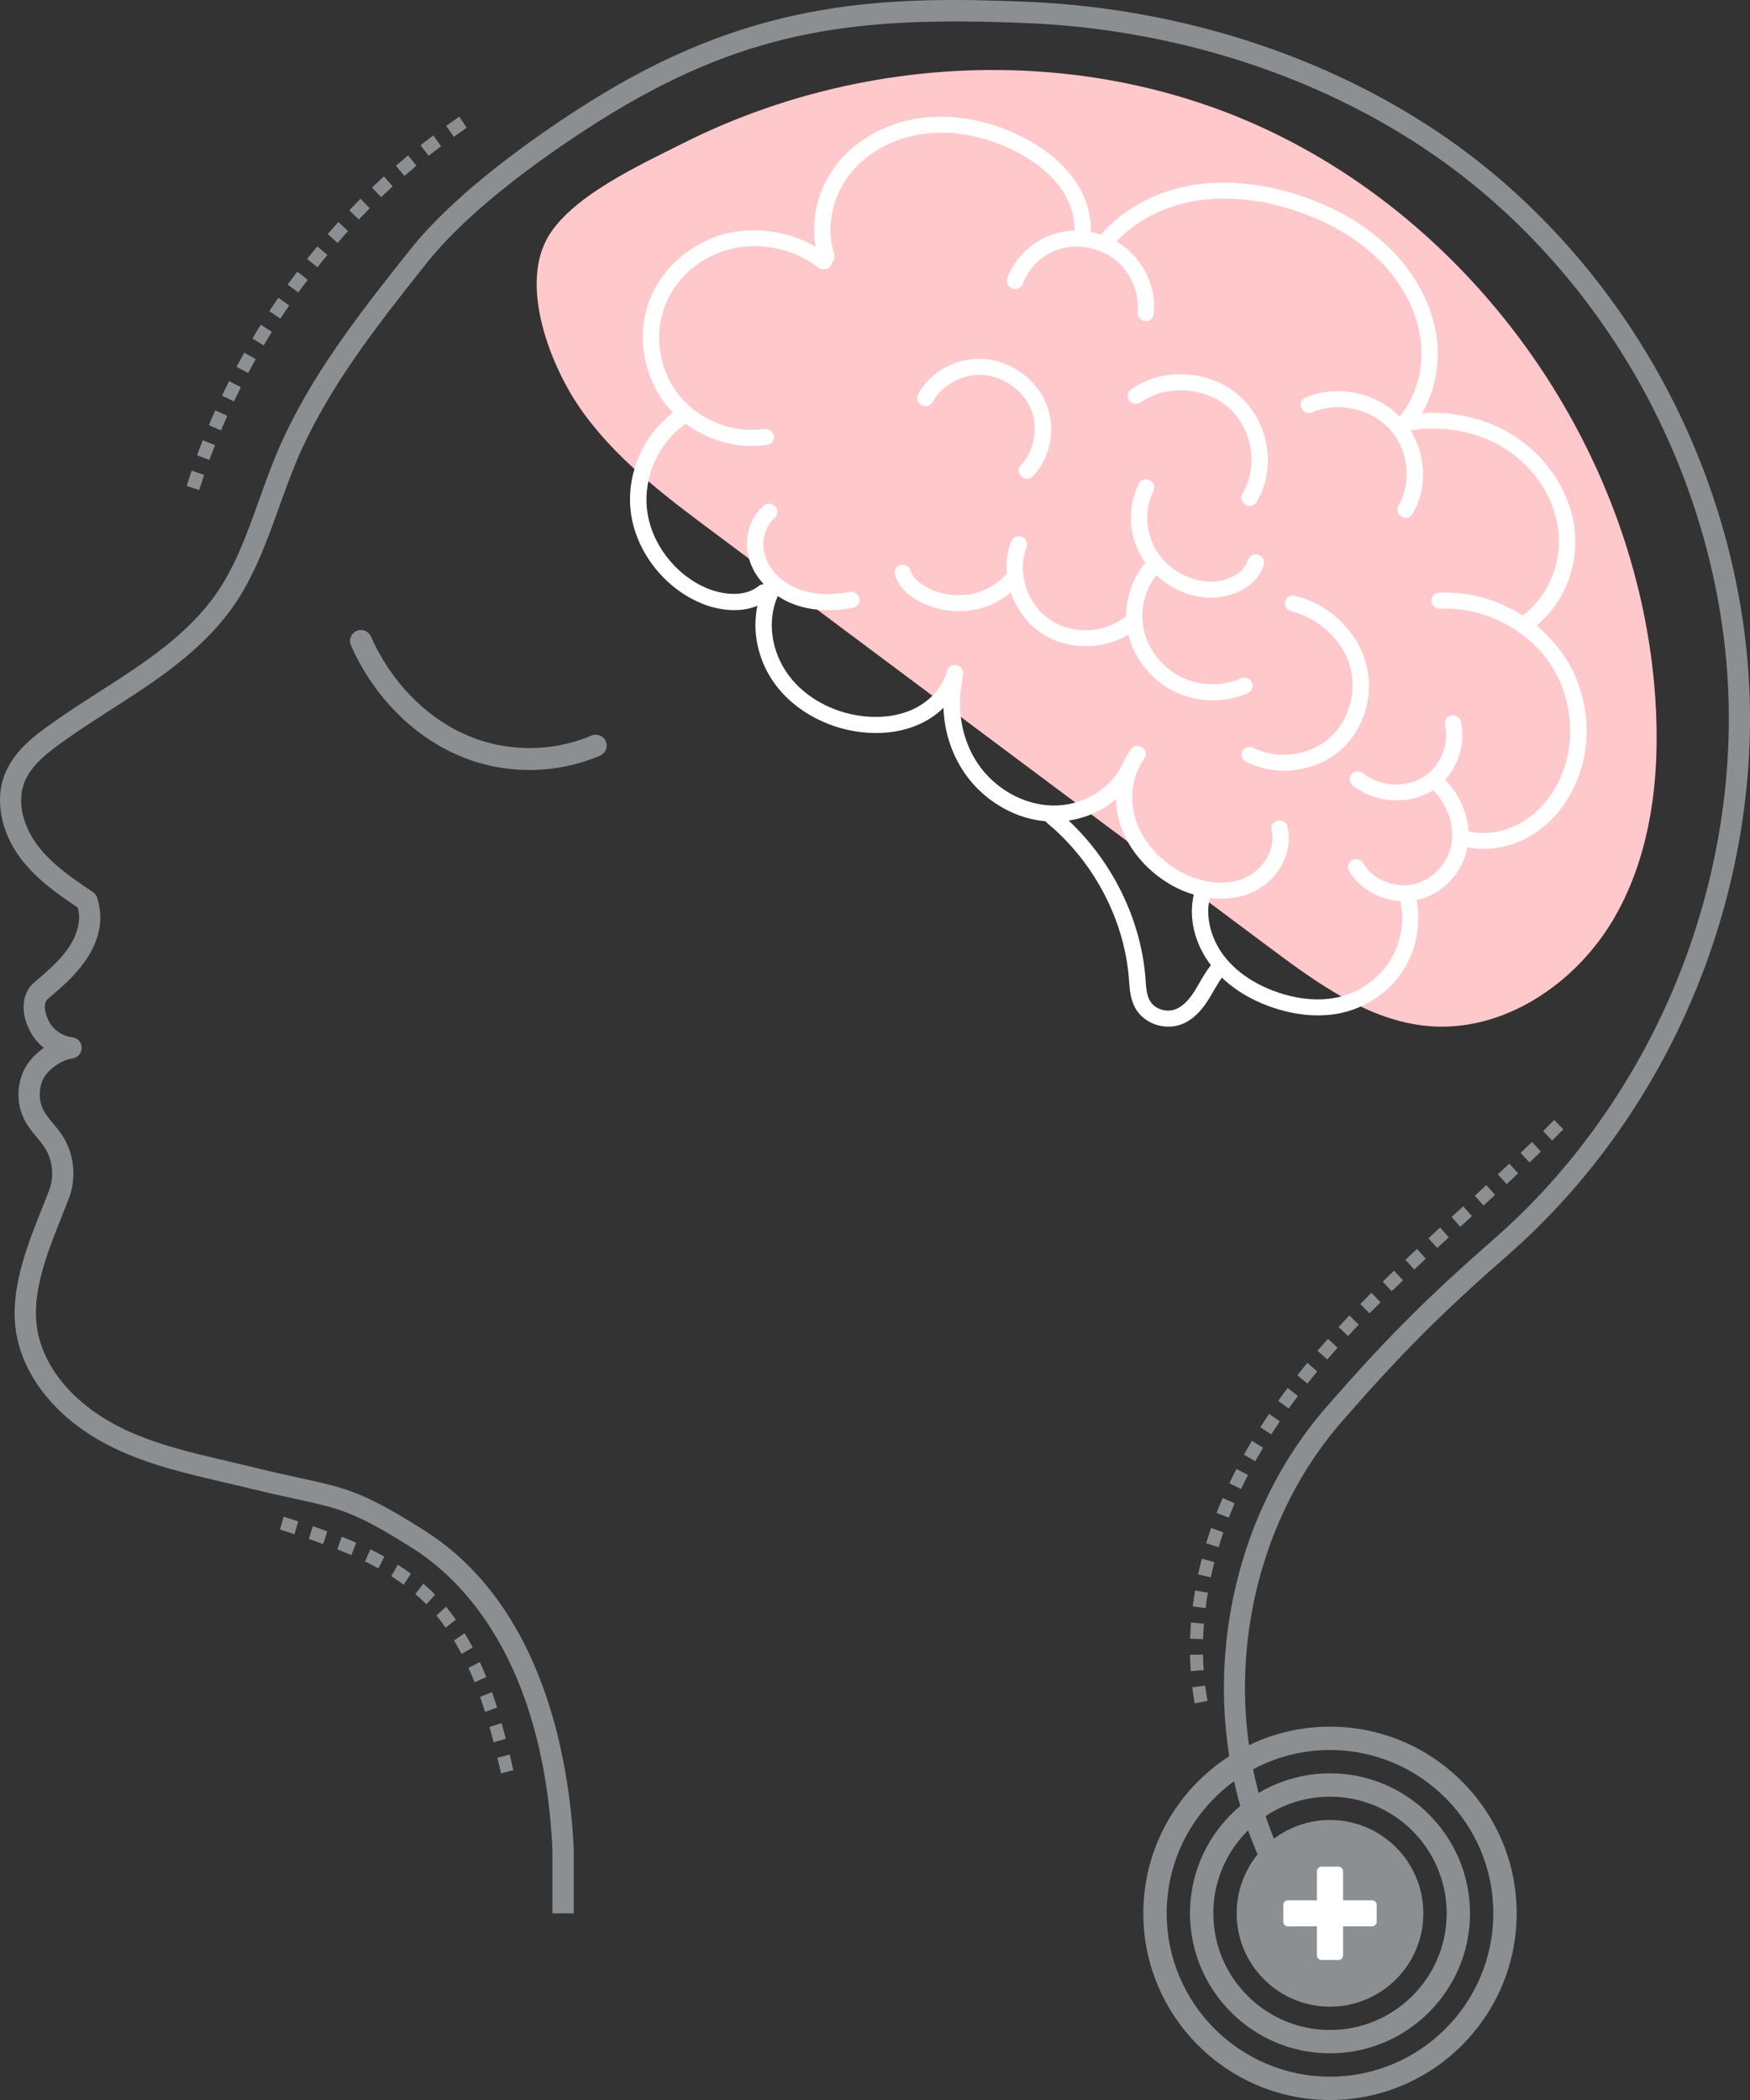 <svg width="75" height="90" viewBox="0 0 75 90" fill="none" xmlns="http://www.w3.org/2000/svg">
<rect x="0" y="0" width="75" height="90" fill="#333333" stroke="none"/>
<path d="M53.033 5.005C62.953 9.044 70.195 19.102 70.939 29.886C71.164 33.143 70.805 36.555 69.164 39.368C67.523 42.182 64.402 44.269 61.182 43.972C58.663 43.737 56.492 42.163 54.456 40.645C46.488 34.695 38.524 28.742 30.557 22.792C28.466 21.233 26.339 19.63 24.85 17.48C23.627 15.709 22.299 12.393 23.427 10.261C24.393 8.442 27.482 7.045 29.232 6.16C33.892 3.806 39.185 2.731 44.383 3.057C47.345 3.241 50.278 3.886 53.033 5.005Z" fill="#ffc8ca"/>
<path d="M24.585 82H23.676V79.246C23.274 71.087 19.763 67.676 17.708 66.37C15.226 64.795 14.581 64.656 12.661 64.237C12.125 64.12 11.458 63.974 10.636 63.773C10.27 63.682 9.9 63.598 9.53 63.511C7.972 63.15 6.36 62.774 4.878 62.055C2.722 61.016 1.226 59.349 0.769 57.489C0.298 55.555 1.099 53.553 1.802 51.787C1.903 51.532 2.005 51.277 2.103 51.025C2.335 50.42 2.262 49.708 1.907 49.169C1.813 49.026 1.7 48.888 1.577 48.742C1.403 48.53 1.222 48.315 1.077 48.049C0.708 47.37 0.697 46.517 1.045 45.827C1.219 45.481 1.523 45.156 1.882 44.908C1.642 44.718 1.44 44.481 1.295 44.208C0.86 43.383 0.929 42.559 1.469 42.103C2.353 41.359 3.103 40.67 3.331 39.769C3.407 39.459 3.411 39.218 3.335 38.901C2.479 38.324 1.541 37.668 0.867 36.763C0.041 35.654 -0.22 34.294 0.193 33.214C0.603 32.142 1.559 31.467 2.331 30.924C2.965 30.475 3.624 30.052 4.262 29.643C6.038 28.505 7.715 27.429 8.98 25.832C9.983 24.566 10.527 23.038 11.107 21.422C11.342 20.765 11.585 20.087 11.86 19.434C13.23 16.177 15.437 13.397 17.567 10.713C19.958 7.7 24.444 4.862 25.759 4.063C32.517 -0.033 37.999 -0.168 43.956 0.073C50.804 0.35 57.398 2.557 62.522 6.288C66.116 8.907 69.167 12.434 71.345 16.494C73.519 20.554 74.772 25.058 74.972 29.519C75.171 33.984 74.319 38.583 72.515 42.822C70.71 47.06 67.982 50.85 64.634 53.779C61.764 56.288 60.036 58.025 57.511 60.921C53.079 66.005 52.076 73.786 55.069 79.844L54.257 80.253C51.105 73.873 52.163 65.677 56.83 60.319C59.384 57.39 61.134 55.632 64.04 53.09C67.287 50.248 69.928 46.572 71.682 42.461C73.435 38.35 74.258 33.889 74.066 29.559C73.874 25.233 72.656 20.864 70.547 16.924C68.439 12.985 65.478 9.564 61.993 7.025C57.011 3.399 50.594 1.251 43.923 0.985C36.879 0.7 32.209 1.222 26.23 4.847C24.944 5.628 20.574 8.393 18.277 11.285C16.183 13.922 14.02 16.647 12.697 19.791C12.433 20.422 12.194 21.086 11.962 21.732C11.382 23.348 10.784 25.015 9.69 26.401C8.331 28.119 6.512 29.286 4.751 30.416C4.121 30.821 3.472 31.237 2.853 31.675C2.03 32.255 1.327 32.795 1.041 33.542C0.682 34.483 1.092 35.541 1.595 36.212C2.215 37.041 3.114 37.65 3.983 38.233C4.07 38.292 4.135 38.383 4.168 38.485C4.331 39.039 4.345 39.477 4.215 39.991C3.896 41.253 2.835 42.151 2.056 42.804C1.831 42.993 1.921 43.442 2.099 43.778C2.295 44.146 2.682 44.408 3.095 44.452C3.324 44.478 3.498 44.667 3.501 44.901C3.505 45.131 3.335 45.331 3.11 45.361C2.639 45.426 2.063 45.827 1.856 46.236C1.646 46.655 1.653 47.195 1.878 47.607C1.979 47.793 2.124 47.965 2.277 48.151C2.411 48.311 2.548 48.475 2.671 48.665C3.182 49.449 3.287 50.478 2.954 51.353C2.856 51.609 2.755 51.864 2.65 52.127C1.965 53.845 1.255 55.621 1.657 57.27C2.045 58.864 3.364 60.308 5.273 61.231C6.668 61.902 8.23 62.267 9.741 62.617C10.114 62.705 10.487 62.792 10.857 62.883C11.668 63.084 12.299 63.219 12.857 63.343C14.839 63.773 15.581 63.937 18.198 65.597C20.574 67.107 22.332 69.507 23.422 72.739C24.075 74.668 24.477 76.908 24.589 79.213C24.589 79.221 24.589 79.228 24.589 79.235V82H24.585Z" fill="#8C8F92"/>
<path d="M22.695 33C21.621 33 20.546 32.779 19.551 32.333C17.612 31.468 15.968 29.763 15.04 27.658C14.935 27.422 15.044 27.145 15.28 27.04C15.515 26.935 15.792 27.044 15.897 27.28C16.732 29.175 18.199 30.704 19.932 31.475C21.647 32.24 23.623 32.258 25.349 31.524C25.588 31.423 25.862 31.535 25.963 31.771C26.064 32.011 25.952 32.285 25.716 32.386C24.754 32.794 23.724 33 22.695 33Z" fill="#8C8F92"/>
<path fill-rule="evenodd" clip-rule="evenodd" d="M49 82C49 86.412 52.588 90 57 90C61.412 90 65 86.412 65 82C65 77.588 61.412 74 57 74C52.588 74 49 77.588 49 82ZM50 82C50 78.14 53.14 75 57 75C60.86 75 64 78.14 64 82C64 85.86 60.86 89 57 89C53.14 89 50 85.86 50 82Z" fill="#8C8F92"/>
<path fill-rule="evenodd" clip-rule="evenodd" d="M51 82C51 85.308 53.692 88 57 88C60.308 88 63 85.308 63 82C63 78.692 60.308 76 57 76C53.692 76 51 78.692 51 82ZM52 82C52 79.241 54.241 77 57 77C59.759 77 62 79.241 62 82C62 84.759 59.759 87 57 87C54.241 87 52 84.759 52 82Z" fill="#8C8F92"/>
<circle cx="57" cy="82" r="4" fill="#8C8F92"/>
<path fill-rule="evenodd" clip-rule="evenodd" d="M67.031 28.107C66.704 27.617 66.302 27.185 65.849 26.814C67.06 25.823 67.693 24.183 67.47 22.571C67.251 20.98 66.198 19.448 64.721 18.573C63.607 17.913 62.273 17.615 60.944 17.709C61.512 16.744 61.738 15.549 61.558 14.366C61.35 13.008 60.628 11.676 59.524 10.605C58.55 9.661 57.307 8.928 55.827 8.419C54.217 7.867 52.603 7.697 51.162 7.926C49.563 8.18 48.122 8.953 47.184 10.053C47.04 10.006 46.896 9.969 46.749 9.94C46.778 9.167 46.516 8.35 46.002 7.642C45.509 6.967 44.798 6.383 43.881 5.907C42.534 5.203 41.039 4.894 39.673 5.032C38.157 5.185 36.788 5.893 35.911 6.971C35.081 7.991 34.736 9.331 34.951 10.572C33.769 9.89 32.313 9.683 31.009 10.039C29.489 10.456 28.245 11.614 27.767 13.063C27.282 14.526 27.62 16.246 28.623 17.445C28.691 17.528 28.767 17.608 28.842 17.684C27.57 18.646 26.848 20.298 27.027 21.888C27.218 23.58 28.425 25.17 30.032 25.845C30.056 25.855 30.081 25.865 30.105 25.875L30.106 25.875C30.137 25.889 30.169 25.902 30.204 25.914C30.887 26.165 31.738 26.263 32.461 25.961C32.216 27.094 32.497 28.368 33.251 29.367C33.826 30.129 34.664 30.721 35.612 31.069C36.036 31.225 36.486 31.331 36.942 31.381C37.909 31.487 38.814 31.342 39.562 30.96C39.892 30.793 40.187 30.579 40.435 30.336C40.467 31.334 40.776 32.304 41.33 33.117C41.908 33.963 42.749 34.602 43.676 34.943C44.043 35.077 44.424 35.161 44.809 35.197C44.826 35.222 44.844 35.244 44.87 35.266C46.868 36.914 48.179 39.401 48.38 41.924L48.388 42.033C48.416 42.436 48.452 42.897 48.711 43.293C48.894 43.572 49.171 43.779 49.487 43.895C49.825 44.019 50.203 44.037 50.551 43.928C51.018 43.779 51.421 43.427 51.787 42.846C51.866 42.719 51.942 42.589 52.017 42.458L52.052 42.399C52.154 42.224 52.253 42.056 52.366 41.899C52.908 42.418 53.595 42.835 54.389 43.126L54.426 43.139L54.426 43.139C54.485 43.16 54.542 43.18 54.605 43.199C55.607 43.529 56.603 43.605 57.48 43.413C58.561 43.177 59.524 42.523 60.117 41.616C60.696 40.73 60.911 39.626 60.714 38.573C60.732 38.57 60.75 38.566 60.764 38.562C61.835 38.316 62.687 37.412 62.888 36.315C63.761 36.486 64.724 36.322 65.54 35.858C66.288 35.433 66.913 34.769 67.355 33.941C68.322 32.14 68.192 29.849 67.031 28.107ZM51.198 42.472C50.921 42.912 50.637 43.173 50.328 43.271C49.958 43.391 49.509 43.238 49.308 42.933C49.146 42.687 49.121 42.353 49.096 42L49.089 41.888C48.887 39.39 47.673 36.925 45.8 35.168C46.562 35.052 47.267 34.729 47.827 34.246C47.834 34.602 47.892 34.958 48 35.306C48.319 36.322 49.078 37.252 50.077 37.858C50.346 38.022 50.627 38.156 50.91 38.258C50.978 38.281 51.047 38.302 51.115 38.323L51.162 38.337C50.928 39.332 51.198 40.454 51.895 41.365C51.708 41.601 51.557 41.859 51.414 42.106C51.394 42.14 51.374 42.175 51.354 42.209L51.354 42.209L51.354 42.209C51.303 42.298 51.252 42.386 51.198 42.472ZM65.181 35.262C65.817 34.903 66.356 34.333 66.737 33.614C67.57 32.05 67.456 29.984 66.442 28.459C65.436 26.949 63.538 25.998 61.724 26.088C61.53 26.096 61.361 25.951 61.346 25.762C61.332 25.573 61.476 25.413 61.67 25.402C62.931 25.337 64.196 25.7 65.256 26.375C66.377 25.547 66.97 24.077 66.773 22.632C66.582 21.249 65.662 19.913 64.369 19.147C63.226 18.472 61.817 18.225 60.455 18.447C61.124 19.528 61.181 20.944 60.541 22.022C60.455 22.168 60.279 22.226 60.121 22.168C60.103 22.16 60.081 22.149 60.063 22.139C59.898 22.041 59.837 21.83 59.934 21.667C60.523 20.672 60.358 19.256 59.55 18.381C58.741 17.506 57.322 17.201 56.243 17.673C56.067 17.749 55.859 17.673 55.776 17.499C55.694 17.325 55.766 17.121 55.941 17.045C57.268 16.464 58.939 16.802 59.974 17.84C59.979 17.84 59.985 17.838 59.991 17.837C59.992 17.837 59.994 17.837 59.995 17.837C60.732 16.944 61.055 15.687 60.865 14.442C60.678 13.237 60.031 12.042 59.036 11.08C58.141 10.213 56.987 9.534 55.607 9.062C54.109 8.55 52.614 8.39 51.288 8.601C49.922 8.819 48.69 9.45 47.852 10.354C48.018 10.452 48.176 10.561 48.323 10.688C49.124 11.374 49.556 12.438 49.448 13.458C49.426 13.647 49.257 13.781 49.063 13.756C48.869 13.731 48.733 13.56 48.751 13.371C48.833 12.583 48.488 11.73 47.87 11.2C47.252 10.666 46.346 10.445 45.563 10.634C44.78 10.823 44.1 11.422 43.831 12.166C43.766 12.344 43.569 12.431 43.385 12.366C43.202 12.297 43.105 12.101 43.17 11.923C43.522 10.961 44.37 10.213 45.383 9.969C45.599 9.919 45.825 9.89 46.048 9.886C46.07 9.269 45.854 8.608 45.434 8.031C45.01 7.446 44.381 6.934 43.565 6.51C42.343 5.874 40.992 5.591 39.767 5.715C38.433 5.849 37.23 6.466 36.468 7.406C35.663 8.398 35.39 9.737 35.752 10.895C35.792 11.03 35.749 11.164 35.652 11.247C35.645 11.309 35.623 11.371 35.58 11.425C35.461 11.57 35.242 11.596 35.088 11.476C34.002 10.637 32.522 10.34 31.217 10.696C29.913 11.051 28.846 12.042 28.436 13.284C28.023 14.533 28.306 15.996 29.162 17.012C30.017 18.033 31.462 18.584 32.755 18.385C32.946 18.356 33.129 18.483 33.165 18.672C33.201 18.857 33.075 19.035 32.885 19.064C32.13 19.183 31.347 19.093 30.621 18.828C30.182 18.664 29.765 18.439 29.388 18.156C28.235 18.966 27.57 20.425 27.728 21.826C27.89 23.271 28.921 24.633 30.297 25.21C30.941 25.482 31.911 25.616 32.518 25.112C32.579 25.061 32.655 25.039 32.73 25.036C32.486 24.771 32.292 24.473 32.17 24.15C31.828 23.26 32.062 22.24 32.734 21.67C32.881 21.547 33.1 21.565 33.23 21.71C33.359 21.855 33.345 22.07 33.201 22.193C32.748 22.578 32.59 23.308 32.824 23.925C33.047 24.517 33.6 25.025 34.283 25.268C34.897 25.489 35.634 25.522 36.41 25.366C36.597 25.33 36.788 25.45 36.831 25.635C36.874 25.823 36.755 26.005 36.568 26.041C35.663 26.223 34.797 26.179 34.056 25.91C34.053 25.91 34.049 25.907 34.046 25.907C33.79 25.816 33.55 25.689 33.33 25.544L33.32 25.576C32.863 26.629 33.057 27.958 33.816 28.964C34.527 29.908 35.72 30.557 37.007 30.695C37.833 30.786 38.602 30.666 39.231 30.347C39.91 30.002 40.417 29.407 40.586 28.75C40.633 28.568 40.823 28.459 41.01 28.51C41.197 28.557 41.312 28.75 41.265 28.931C41.262 28.942 41.258 28.952 41.254 28.962C41.251 28.972 41.247 28.982 41.244 28.993C41.254 29.04 41.258 29.091 41.247 29.142C40.978 30.39 41.229 31.734 41.916 32.739C42.645 33.807 43.86 34.489 45.085 34.522C46.339 34.558 47.568 33.85 48.075 32.801C48.086 32.783 48.097 32.765 48.107 32.75C48.205 32.522 48.323 32.304 48.47 32.104C48.582 31.951 48.801 31.922 48.959 32.035C49.117 32.148 49.153 32.362 49.042 32.514C48.528 33.215 48.384 34.21 48.668 35.114C48.941 35.97 49.584 36.755 50.436 37.27C51.363 37.829 52.409 37.978 53.232 37.673C54.127 37.339 54.694 36.399 54.497 35.575C54.45 35.389 54.569 35.208 54.756 35.168C54.943 35.128 55.133 35.248 55.176 35.433C55.456 36.595 54.716 37.858 53.491 38.316C52.988 38.504 52.423 38.555 51.848 38.483C51.654 39.281 51.888 40.229 52.463 40.977C53.146 41.859 54.123 42.32 54.82 42.549C55.701 42.839 56.567 42.908 57.318 42.745C58.227 42.545 59.032 41.997 59.532 41.234C60.028 40.476 60.207 39.525 60.02 38.624C59.744 38.606 59.471 38.548 59.212 38.453C58.63 38.239 58.123 37.847 57.817 37.332C57.72 37.165 57.778 36.954 57.943 36.863C58.108 36.773 58.324 36.831 58.421 36.998C58.834 37.698 59.769 38.083 60.592 37.895C61.393 37.713 62.058 37.001 62.205 36.166C62.345 35.371 62.036 34.475 61.411 33.865C61.4 33.871 61.389 33.879 61.379 33.886C61.36 33.899 61.341 33.911 61.321 33.923C60.577 34.362 59.611 34.416 58.781 34.112C58.489 34.006 58.216 33.858 57.975 33.665C57.825 33.545 57.799 33.327 57.918 33.182C58.037 33.037 58.259 33.019 58.41 33.139C59.118 33.701 60.186 33.785 60.947 33.335C61.709 32.888 62.123 31.933 61.932 31.066C61.889 30.877 62.008 30.699 62.198 30.663C62.389 30.626 62.575 30.75 62.615 30.935C62.813 31.814 62.532 32.761 61.932 33.422C62.539 34.032 62.895 34.834 62.935 35.636C62.953 35.636 62.967 35.636 62.985 35.64C63.7 35.785 64.502 35.651 65.181 35.262Z" fill="white"/>
<path d="M44.183 17.535C44.514 18.334 44.334 19.322 43.745 19.935C43.615 20.073 43.623 20.287 43.766 20.422C43.802 20.454 43.845 20.48 43.888 20.498C44.018 20.545 44.165 20.516 44.262 20.414C45.042 19.601 45.272 18.349 44.834 17.292C44.395 16.236 43.328 15.47 42.174 15.386C41.024 15.303 39.885 15.905 39.346 16.893C39.256 17.06 39.321 17.267 39.493 17.361C39.666 17.455 39.878 17.394 39.968 17.23C40.377 16.486 41.269 16.011 42.142 16.072C43.012 16.134 43.852 16.733 44.183 17.535Z" fill="white"/>
<path d="M55.496 25.533C55.305 25.486 55.118 25.599 55.079 25.784C55.036 25.969 55.158 26.154 55.345 26.201C56.502 26.481 57.505 27.403 57.839 28.499C58.177 29.607 57.821 30.895 56.973 31.636C56.099 32.395 54.763 32.565 53.713 32.05C53.537 31.963 53.329 32.032 53.246 32.199C53.163 32.369 53.235 32.576 53.411 32.66C53.523 32.714 53.638 32.765 53.753 32.805C54.989 33.259 56.462 33.012 57.447 32.155C58.504 31.233 58.931 29.694 58.511 28.318C58.097 26.967 56.915 25.875 55.496 25.533Z" fill="white"/>
<path d="M53.181 29.069C52.362 29.439 51.352 29.403 50.544 28.975C49.735 28.546 49.139 27.73 48.995 26.844C48.865 26.074 49.081 25.268 49.556 24.658C49.908 24.985 50.325 25.243 50.777 25.41C51.04 25.504 51.313 25.569 51.59 25.602C52.585 25.711 53.825 25.261 54.159 24.212C54.216 24.03 54.112 23.838 53.929 23.776C53.746 23.714 53.548 23.812 53.49 23.99C53.275 24.673 52.384 24.996 51.651 24.916C50.77 24.818 49.954 24.284 49.516 23.522C49.085 22.77 49.052 21.797 49.433 21.039C49.52 20.872 49.444 20.665 49.272 20.578C49.096 20.491 48.887 20.556 48.804 20.726C48.319 21.692 48.359 22.89 48.909 23.849C48.962 23.943 49.024 24.034 49.085 24.125C48.553 24.753 48.258 25.573 48.262 26.397C47.403 27.134 46.009 27.221 45.035 26.579C44.029 25.914 43.569 24.542 43.996 23.453C44.064 23.279 43.975 23.075 43.791 23.006C43.612 22.934 43.407 23.021 43.339 23.195C43.166 23.634 43.108 24.11 43.152 24.582C42.749 25.043 42.167 25.37 41.549 25.471C40.931 25.577 40.255 25.464 39.698 25.159C39.49 25.047 39.127 24.803 39.03 24.462C38.979 24.277 38.785 24.168 38.599 24.212C38.412 24.259 38.304 24.444 38.354 24.629C38.512 25.192 38.994 25.555 39.371 25.758C39.526 25.842 39.687 25.914 39.853 25.976C40.438 26.19 41.071 26.252 41.685 26.147C42.296 26.045 42.861 25.78 43.321 25.392C43.558 26.096 44.018 26.731 44.65 27.149C44.859 27.287 45.081 27.399 45.315 27.483C46.31 27.846 47.475 27.737 48.355 27.196C48.6 28.191 49.297 29.091 50.22 29.581C50.368 29.657 50.519 29.726 50.673 29.784C51.582 30.118 52.624 30.093 53.487 29.701C53.659 29.621 53.731 29.418 53.649 29.247C53.566 29.065 53.354 28.989 53.181 29.069Z" fill="white"/>
<path d="M48.398 17.172C48.517 17.325 48.736 17.361 48.891 17.249C49.965 16.472 51.658 16.577 52.667 17.481C53.677 18.385 53.936 20.033 53.246 21.151C53.145 21.311 53.203 21.525 53.368 21.623C53.39 21.634 53.411 21.645 53.433 21.656C53.587 21.714 53.764 21.66 53.85 21.518C54.716 20.109 54.403 18.116 53.135 16.98C51.866 15.844 49.814 15.717 48.467 16.693C48.312 16.806 48.283 17.02 48.398 17.172Z" fill="white"/>
<path fill-rule="evenodd" clip-rule="evenodd" d="M19.123 5.395L19.448 5.864C19.588 5.761 19.732 5.661 19.876 5.562C19.917 5.533 19.959 5.504 20 5.476L19.686 5C19.498 5.128 19.307 5.263 19.123 5.395ZM18.369 6.676L18.023 6.226C18.203 6.083 18.387 5.941 18.568 5.805L18.903 6.266C18.775 6.362 18.647 6.461 18.518 6.561L18.518 6.561L18.518 6.561C18.469 6.599 18.419 6.638 18.369 6.676ZM16.966 7.104L17.334 7.54L17.392 7.489C17.543 7.359 17.696 7.227 17.846 7.101L17.489 6.658C17.316 6.804 17.139 6.954 16.966 7.104ZM16.334 8.451L15.945 8.034C16.111 7.876 16.28 7.719 16.45 7.562L16.829 7.986C16.742 8.068 16.656 8.149 16.57 8.229L16.57 8.229L16.57 8.229L16.57 8.229C16.491 8.304 16.412 8.377 16.334 8.451ZM14.97 9.011L15.378 9.41L15.847 8.923L15.45 8.517C15.292 8.678 15.129 8.846 14.97 9.011ZM14.469 10.413L14.043 10.032L14.154 9.906L14.154 9.906C14.268 9.775 14.384 9.644 14.502 9.516L14.916 9.904C14.765 10.072 14.613 10.244 14.469 10.413ZM13.163 11.097L13.603 11.456C13.744 11.276 13.884 11.101 14.033 10.929L13.6 10.559C13.452 10.738 13.304 10.918 13.163 11.097ZM12.784 12.535L12.329 12.198C12.463 12.012 12.6 11.825 12.741 11.642L13.188 11.99C13.102 12.102 13.018 12.217 12.934 12.332L12.934 12.332C12.884 12.4 12.834 12.468 12.784 12.535ZM11.543 13.337L12.016 13.655C12.142 13.465 12.268 13.274 12.395 13.091L11.929 12.762C11.799 12.952 11.669 13.143 11.543 13.337ZM11.301 14.804L10.818 14.508C10.895 14.376 10.975 14.244 11.055 14.113C11.095 14.047 11.135 13.981 11.175 13.915L11.651 14.222C11.532 14.416 11.413 14.614 11.301 14.804ZM10.136 15.719L10.634 15.99C10.688 15.891 10.742 15.791 10.796 15.692L10.796 15.691C10.85 15.592 10.904 15.492 10.959 15.393L10.468 15.112C10.356 15.313 10.244 15.518 10.136 15.719ZM10.024 17.205L9.515 16.956C9.593 16.789 9.676 16.622 9.758 16.457L9.758 16.457L9.818 16.334L10.323 16.594C10.223 16.795 10.121 17 10.024 17.205ZM8.953 18.222L9.472 18.446C9.559 18.237 9.649 18.028 9.743 17.823L9.227 17.585L9.227 17.586C9.133 17.798 9.039 18.01 8.953 18.222ZM8.974 19.712L8.444 19.514C8.523 19.298 8.606 19.082 8.689 18.866L8.689 18.866L9.216 19.079C9.133 19.287 9.054 19.5 8.974 19.712ZM8.538 21L8 20.828C8.069 20.608 8.141 20.385 8.216 20.169L8.75 20.356C8.678 20.564 8.606 20.784 8.538 21Z" fill="#8C8F92"/>
<path fill-rule="evenodd" clip-rule="evenodd" d="M66.133 48.474L66.52 48.88C66.574 48.827 66.627 48.773 66.68 48.72C66.787 48.613 66.893 48.506 67 48.402L66.606 48C66.453 48.156 66.3 48.308 66.144 48.464L66.133 48.474ZM65.551 49.822L65.171 49.409C65.334 49.253 65.494 49.097 65.654 48.942L65.654 48.942L65.654 48.942L66.037 49.351C65.877 49.51 65.714 49.666 65.551 49.822ZM64.194 50.329L64.57 50.749C64.734 50.597 64.897 50.445 65.06 50.285L64.684 49.869C64.52 50.025 64.357 50.177 64.194 50.329ZM63.579 51.665L63.206 51.245C63.373 51.093 63.536 50.941 63.7 50.789L63.7 50.789L64.073 51.209C63.991 51.285 63.909 51.361 63.826 51.437L63.826 51.437L63.826 51.437L63.826 51.437C63.743 51.513 63.661 51.589 63.579 51.665ZM62.211 52.154L62.584 52.578L63.082 52.121L62.709 51.698L62.211 52.154ZM61.593 53.487L61.22 53.067C61.384 52.914 61.551 52.762 61.718 52.61L62.091 53.03C61.924 53.182 61.757 53.335 61.593 53.487ZM60.233 53.99L60.613 54.407C60.766 54.258 60.922 54.112 61.082 53.963L61.103 53.943L60.727 53.527L60.687 53.563L60.687 53.563L60.687 53.563C60.534 53.706 60.383 53.847 60.233 53.99ZM59.643 55.337L59.259 54.928L59.377 54.812C59.497 54.693 59.622 54.573 59.746 54.457L60.126 54.87C60.005 54.986 59.881 55.106 59.76 55.225L59.643 55.337ZM58.3 55.888L58.694 56.286C58.851 56.127 59.007 55.968 59.167 55.812L58.776 55.406C58.616 55.566 58.456 55.725 58.3 55.888ZM57.774 57.261L57.369 56.873C57.516 56.713 57.665 56.554 57.812 56.398L57.831 56.377L58.233 56.772C58.076 56.931 57.924 57.094 57.774 57.261ZM56.464 57.891L56.883 58.264C57.014 58.11 57.148 57.957 57.28 57.806L57.28 57.806L57.28 57.806L57.323 57.757L56.911 57.376C56.768 57.536 56.63 57.697 56.49 57.859L56.49 57.86L56.49 57.86L56.49 57.86L56.464 57.891ZM56.034 59.296L55.6 58.941L56.027 58.408L56.453 58.774C56.311 58.948 56.172 59.122 56.034 59.296ZM54.78 60.035L55.231 60.368C55.355 60.19 55.49 60.009 55.625 59.828L55.185 59.484C55.046 59.669 54.908 59.853 54.78 60.035ZM54.481 61.476L54.016 61.168C54.137 60.976 54.265 60.784 54.392 60.596L54.851 60.918C54.723 61.103 54.599 61.291 54.481 61.476ZM53.313 62.345L53.796 62.624L53.885 62.469L53.885 62.469C53.965 62.327 54.047 62.185 54.13 62.045L53.654 61.751C53.536 61.947 53.423 62.146 53.313 62.345ZM53.188 63.816L52.687 63.569C52.783 63.363 52.886 63.157 52.993 62.954L53.487 63.218C53.38 63.414 53.281 63.616 53.188 63.816ZM52.14 64.837L52.659 65.043C52.741 64.837 52.826 64.63 52.911 64.428L52.4 64.2C52.311 64.409 52.222 64.627 52.14 64.837ZM52.226 66.307L51.693 66.141C51.76 65.923 51.831 65.699 51.906 65.485L52.432 65.674C52.361 65.88 52.289 66.094 52.226 66.307ZM51.348 67.477L51.892 67.6C51.938 67.383 51.991 67.166 52.044 66.948L51.508 66.803C51.451 67.024 51.398 67.252 51.348 67.477ZM51.668 68.918L51.117 68.846C51.146 68.618 51.181 68.386 51.22 68.162L51.767 68.259C51.728 68.477 51.696 68.698 51.668 68.918ZM51.004 70.23L51.561 70.248C51.568 70.027 51.583 69.802 51.597 69.585L51.043 69.538C51.025 69.766 51.011 70.001 51.004 70.23ZM51.032 71.617C51.014 71.391 51.007 71.158 51 70.928L51 70.921L51.558 70.91C51.561 71.131 51.572 71.356 51.586 71.577L51.032 71.617ZM51.203 73C51.16 72.772 51.128 72.54 51.099 72.312L51.65 72.24C51.678 72.457 51.711 72.678 51.75 72.895L51.203 73Z" fill="#8C8F92"/>
<path fill-rule="evenodd" clip-rule="evenodd" d="M12.252 65.632C12.374 65.672 12.497 65.712 12.62 65.751L12.78 65.202C12.572 65.132 12.364 65.066 12.156 65L12 65.55C12.084 65.577 12.168 65.604 12.252 65.632ZM13.85 66.173C13.646 66.1 13.441 66.026 13.237 65.957L13.403 65.41C13.611 65.48 13.819 65.553 14.027 65.63L13.85 66.173ZM14.518 66.425C14.704 66.5 14.884 66.573 15.056 66.65L15.264 66.118C15.066 66.03 14.862 65.946 14.647 65.861L14.457 66.4L14.518 66.425ZM16.217 67.218C16.033 67.115 15.843 67.016 15.645 66.921L15.874 66.4C16.078 66.499 16.279 66.606 16.47 66.712L16.217 67.218ZM16.768 67.551C16.951 67.668 17.132 67.789 17.298 67.914L17.61 67.445C17.433 67.313 17.243 67.185 17.049 67.06L16.768 67.551ZM18.272 68.757C18.123 68.607 17.967 68.457 17.8 68.314L18.143 67.87C18.317 68.02 18.486 68.182 18.646 68.343L18.272 68.757ZM18.705 69.237C18.84 69.402 18.972 69.578 19.1 69.758L19.536 69.413C19.401 69.223 19.259 69.036 19.114 68.86L18.705 69.237ZM19.782 70.883C19.678 70.685 19.568 70.491 19.457 70.308L19.914 69.996C20.032 70.19 20.146 70.395 20.257 70.605L19.782 70.883ZM20.077 71.481C20.167 71.682 20.257 71.887 20.34 72.096L20.839 71.873C20.753 71.653 20.659 71.44 20.566 71.231L20.077 71.481ZM20.787 73.365C20.718 73.145 20.649 72.928 20.576 72.723L21.085 72.522L21.105 72.58L21.105 72.58L21.105 72.58L21.105 72.581L21.105 72.581C21.172 72.775 21.241 72.975 21.303 73.181L20.787 73.365ZM20.978 74.013C21.037 74.222 21.096 74.435 21.154 74.669L21.678 74.519C21.615 74.281 21.556 74.061 21.498 73.848L20.978 74.013ZM21.427 75.799C21.442 75.866 21.458 75.933 21.473 76L22 75.864L21.844 75.194L21.317 75.333C21.356 75.489 21.391 75.643 21.427 75.798L21.427 75.798L21.427 75.798L21.427 75.798L21.427 75.798L21.427 75.799L21.427 75.799L21.427 75.799L21.427 75.799L21.427 75.799L21.427 75.799Z" fill="#8C8F92"/>
<path d="M58.803 81.442H57.559V80.197C57.559 80.086 57.468 80 57.361 80H56.639C56.528 80 56.441 80.09 56.441 80.197V81.442H55.197C55.086 81.442 55 81.532 55 81.639V82.361C55 82.472 55.09 82.558 55.197 82.558H56.441V83.803C56.441 83.914 56.532 84 56.639 84H57.361C57.472 84 57.559 83.91 57.559 83.803V82.558H58.803C58.914 82.558 59 82.468 59 82.361V81.639C59 81.532 58.914 81.442 58.803 81.442Z" fill="white"/>
</svg>
